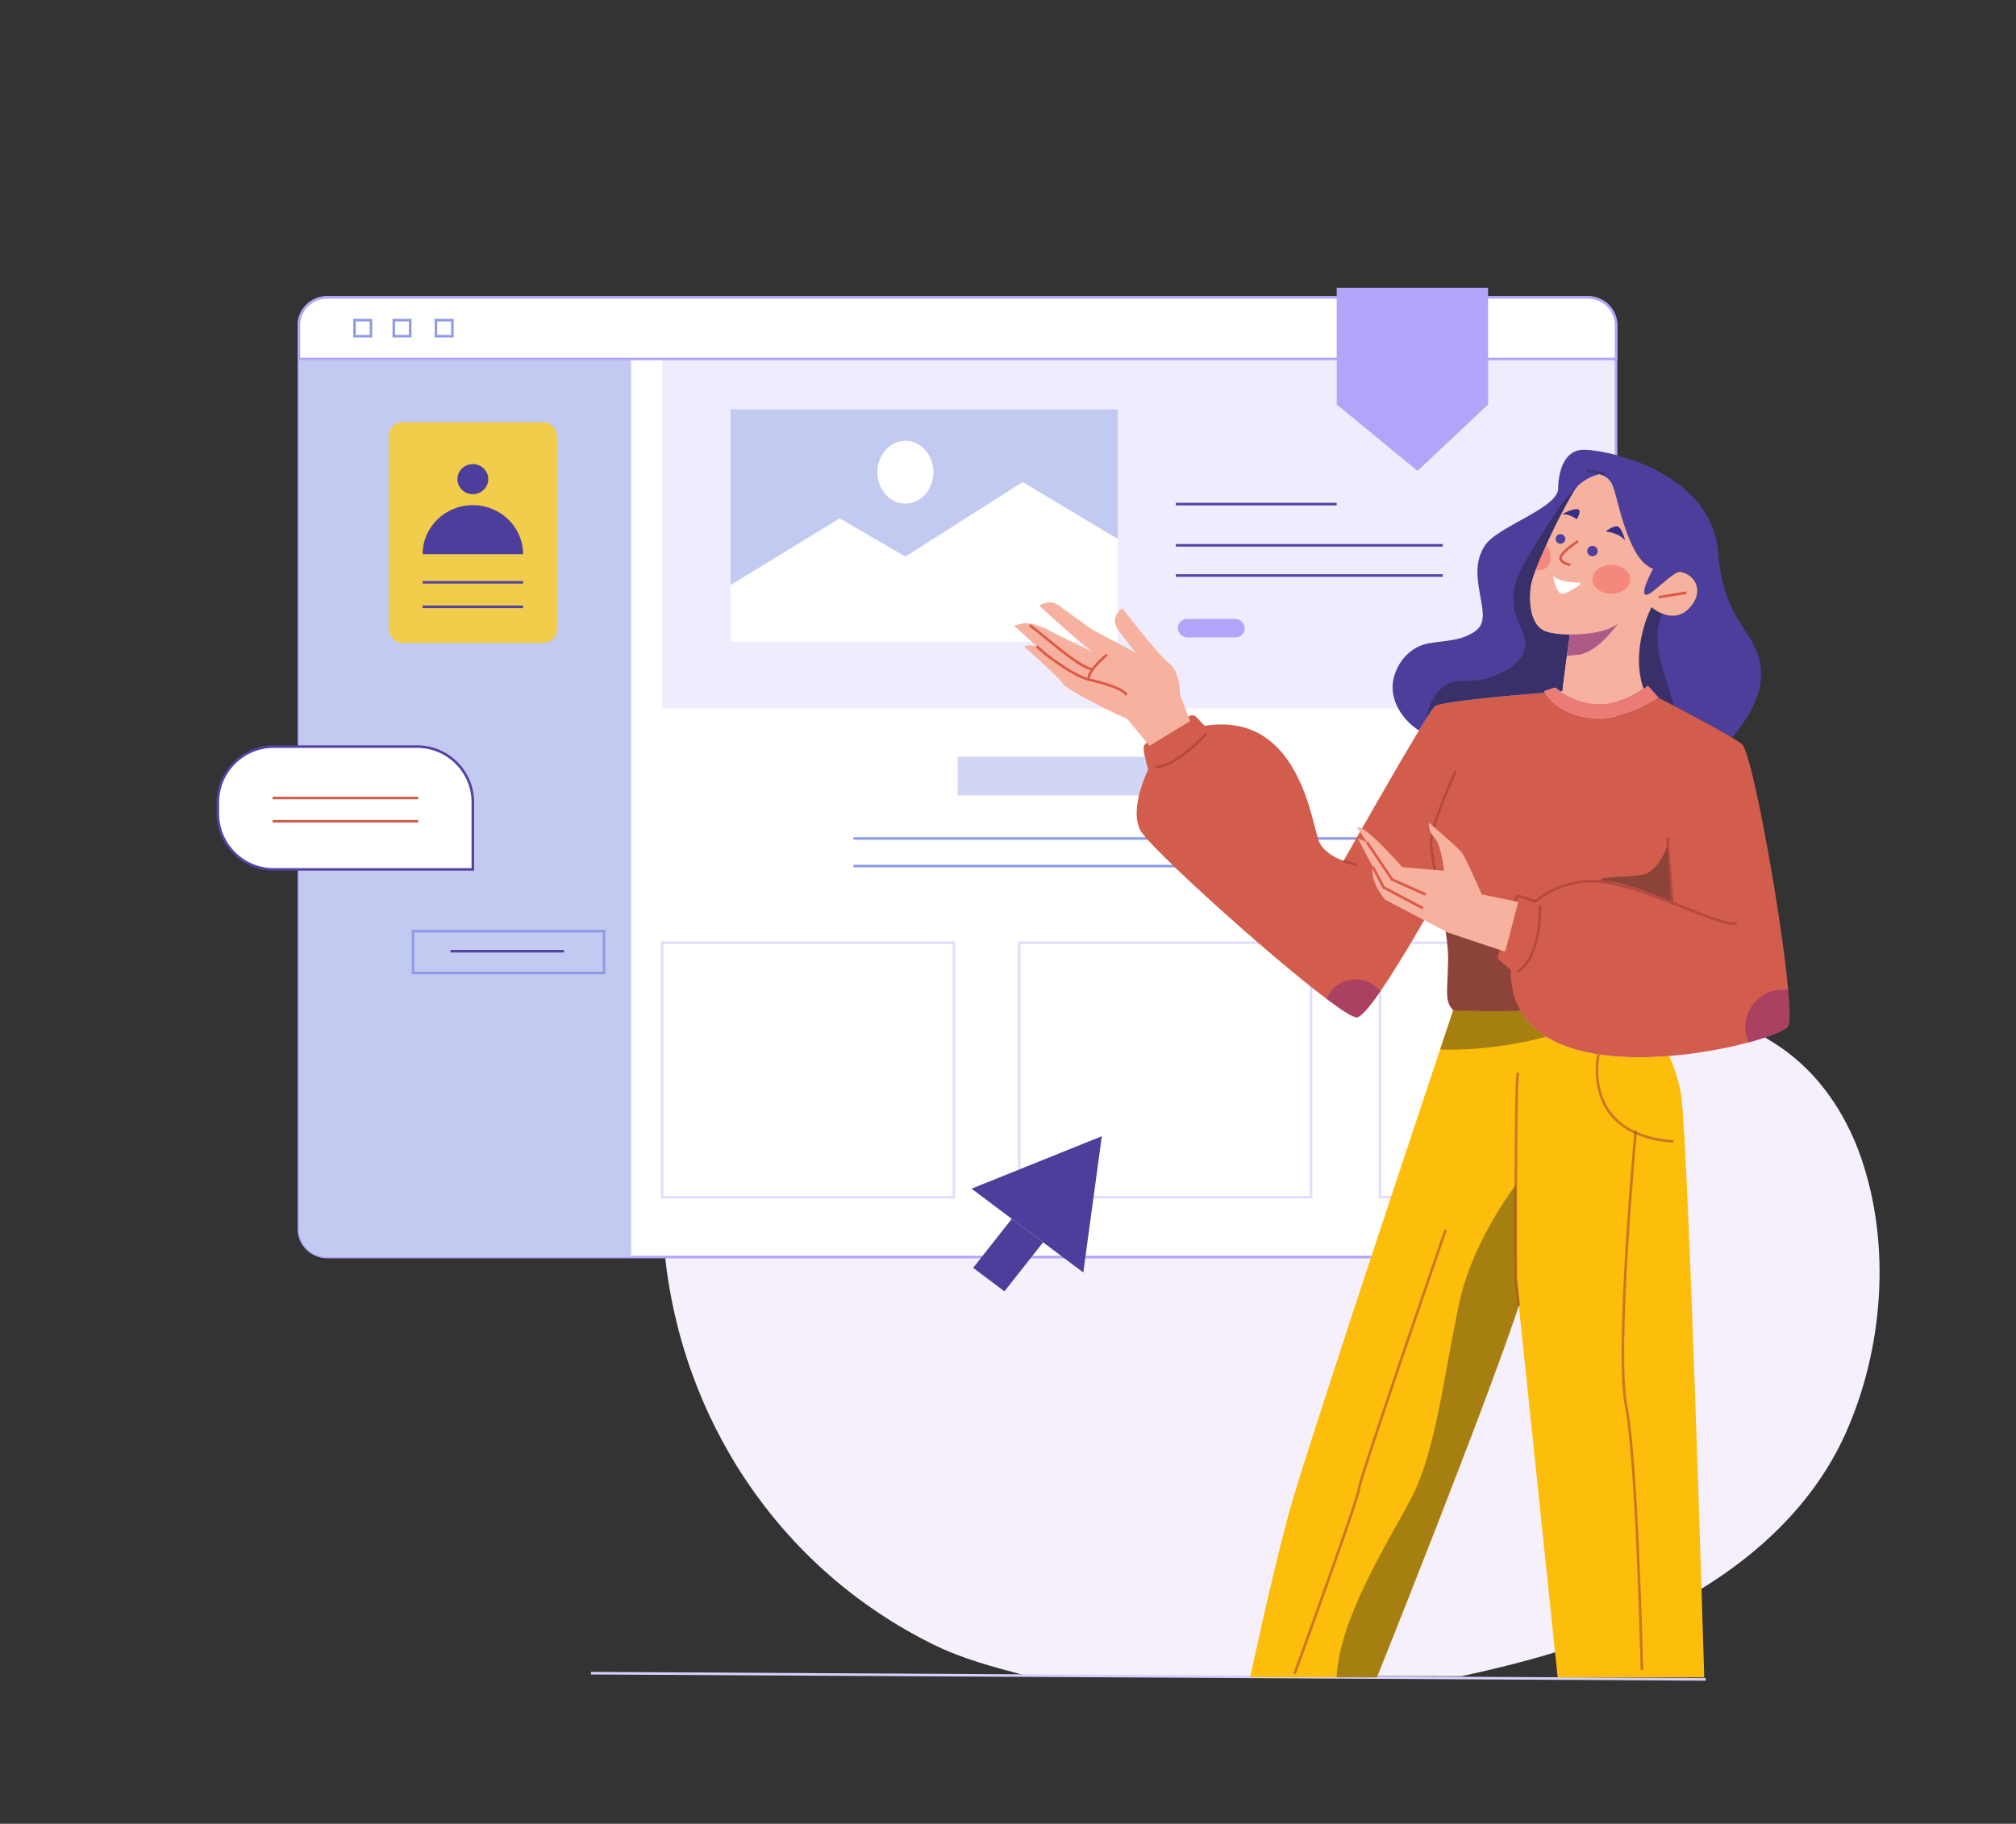 <?xml version="1.0" encoding="UTF-8"?><svg xmlns="http://www.w3.org/2000/svg" width="787" height="712" viewBox="0 0 787 712"><rect x="0" y="0" width="787" height="712" fill="#333333" stroke="none"/><g isolation="isolate"><g id="a"><g><path d="m347.61,632.68c5.24,3.28,10.68,6.32,16.3,9.1,12.37,6.12,23.5,8.82,36.82,12.44,72.6,0,104.31,0,169.81.15,27.7-5.99,55.24-13.77,80.45-26.71,29.47-15.12,55.85-37.56,69.54-68.2,14.62-32.72,17.78-73.14,6.08-107.25-5.23-15.23-14.08-29.44-26.56-39.62-17.54-14.29-40.11-19.46-60.16-29.05-20.59-9.85-40.91-23.9-55.23-41.81-7.14-8.94-13.17-18.73-20.45-27.56-18.61-22.58-51.35-35.15-79.21-41.59-31.08-7.19-64.12-6.79-94.72,2.5-68.18,20.7-114.29,80.39-127.44,148.94-2.88,14.99-4.41,30.28-4.37,45.55.17,66.57,33.43,128.23,89.14,163.09Z" fill="#f6f0fc"/><g><path d="m630.88,126.91v353.01c0,5.98-4.97,10.82-11.09,10.82H127.78c-6.13,0-11.09-4.84-11.09-10.82V126.91c0-5.97,4.96-10.82,11.09-10.82h492.01c6.12,0,11.09,4.85,11.09,10.82Z" fill="#fff"/><path d="m619.79,491.24H127.78c-6.39,0-11.59-5.08-11.59-11.32V126.91c0-6.24,5.2-11.32,11.59-11.32h492.01c6.39,0,11.59,5.08,11.59,11.32v353.01c0,6.24-5.2,11.32-11.59,11.32ZM127.78,116.59c-5.84,0-10.59,4.63-10.59,10.32v353.01c0,5.69,4.75,10.32,10.59,10.32h492.01c5.84,0,10.59-4.63,10.59-10.32V126.91c0-5.69-4.75-10.32-10.59-10.32H127.78Z" fill="#b2a5f9"/></g><g opacity=".21"><rect x="258.47" y="140.14" width="372.41" height="136.44" fill="#b2a5f9"/></g><path d="m246.37,140.14v350.6h-118.59c-6.13,0-11.09-4.84-11.09-10.82V140.14h129.68Z" fill="#c2caf1"/><g><rect x="285.2" y="159.82" width="151.13" height="90.87" fill="#c2caf1"/><polygon points="285.2 228.4 327.81 202.35 353.45 217.29 399.25 188.18 436.33 210.4 436.33 250.69 285.2 250.69 285.2 228.4" fill="#fff"/><ellipse cx="353.45" cy="184.34" rx="10.94" ry="12.26" fill="#fff"/></g><g><rect x="151.73" y="164.89" width="65.73" height="86.1" rx="5.21" ry="5.21" fill="#f2cc4b"/><ellipse cx="184.59" cy="187.05" rx="6.02" ry="5.87" fill="#4c3e9a"/><path d="m204.21,216.35h-39.23c0-10.57,8.78-19.14,19.61-19.14s19.61,8.57,19.61,19.14Z" fill="#4c3e9a"/><rect x="164.98" y="226.83" width="39.23" height="1" fill="#5442a5"/><rect x="164.98" y="236.4" width="39.23" height="1" fill="#5442a5"/></g><g><rect x="459.03" y="196.3" width="62.79" height="1" fill="#5442a5"/><rect x="459.03" y="212.39" width="104.19" height="1" fill="#5442a5"/><rect x="459.03" y="224.18" width="104.19" height="1" fill="#5442a5"/></g><g><path d="m630.88,126.91v13.24H116.69v-13.24c0-5.97,4.96-10.82,11.09-10.82h492.01c6.12,0,11.09,4.85,11.09,10.82Z" fill="#fff"/><path d="m631.38,140.64H116.19v-13.74c0-6.24,5.2-11.32,11.59-11.32h492.01c6.39,0,11.59,5.08,11.59,11.32v13.74Zm-514.19-1h513.19v-12.74c0-5.69-4.75-10.32-10.59-10.32H127.78c-5.84,0-10.59,4.63-10.59,10.32v12.74Z" fill="#b2a5f9"/></g><rect x="459.79" y="241.64" width="26.13" height="7.2" rx="3.6" ry="3.6" fill="#b2a5f9"/><g opacity=".38"><path d="m372.89,467.87h-114.92v-100.34h114.92v100.34Zm-113.92-1h112.92v-98.34h-112.92v98.34Z" fill="#b2a5f9"/></g><g opacity=".38"><path d="m512.29,467.87h-114.92v-100.34h114.92v100.34Zm-113.92-1h112.92v-98.34h-112.92v98.34Z" fill="#b2a5f9"/></g><g opacity=".38"><path d="m631.38,467.87h-93.16v-100.34h93.16v100.34Zm-92.16-1h91.16v-98.34h-91.16v98.34Z" fill="#b2a5f9"/></g><g><polygon points="430.13 443.57 426.51 470.17 422.89 496.77 401.08 480.41 379.27 464.05 404.7 453.81 430.13 443.57" fill="#4c3e9a"/><polygon points="392.11 504.13 379.89 494.96 394.97 475.83 407.19 484.99 392.11 504.13" fill="#4c3e9a"/></g><polygon points="580.92 112.34 580.92 157.9 553.36 183.83 521.82 157.9 521.82 112.34 580.92 112.34" fill="#b2a5f9"/><g><rect x="373.87" y="295.44" width="108.67" height="15.09" fill="#d0d6f4"/><rect x="333.19" y="326.84" width="198.11" height="1" fill="#8f9be4"/><rect x="333.19" y="337.62" width="198.11" height="1" fill="#8f9be4"/></g><path d="m145.32,131.75h-7.42v-7.27h7.42v7.27Zm-6.42-1h5.42v-5.27h-5.42v5.27Z" fill="#8f9be4"/><path d="m160.64,131.75h-7.42v-7.27h7.42v7.27Zm-6.42-1h5.42v-5.27h-5.42v5.27Z" fill="#8f9be4"/><path d="m177.1,131.75h-7.42v-7.27h7.42v7.27Zm-6.42-1h5.42v-5.27h-5.42v5.27Z" fill="#8f9be4"/><g><g><path d="m85.06,291.47h77.79c12,0,21.74,9.74,21.74,21.74v4.46c0,12-9.74,21.74-21.74,21.74h-56.05c-12,0-21.74-9.74-21.74-21.74v-26.2h0Z" transform="translate(269.66 630.88) rotate(180)" fill="#fff"/><path d="m185.09,339.91h-78.29c-12.26,0-22.24-9.98-22.24-22.24v-4.46c0-12.26,9.98-22.24,22.24-22.24h56.05c12.26,0,22.24,9.98,22.24,22.24v26.7Zm-78.29-47.94c-11.71,0-21.24,9.53-21.24,21.24v4.46c0,11.71,9.53,21.24,21.24,21.24h77.29v-25.7c0-11.71-9.53-21.24-21.24-21.24h-56.05Z" fill="#5442a5"/></g><rect x="106.4" y="311.04" width="56.86" height="1" fill="#d25d4c"/><rect x="106.4" y="320.12" width="56.86" height="1" fill="#d25d4c"/></g><rect x="447.8" y="436.84" width="1" height="435.17" transform="translate(-208.63 1099.05) rotate(-89.68)" fill="#d8d1ff"/><path d="m236.29,380.33h-75.53v-17.32h75.53v17.32Zm-74.53-1h73.53v-15.32h-73.53v15.32Z" fill="#8f9be4"/><rect x="175.87" y="370.85" width="44.33" height="1" fill="#5442a5"/></g><g><path d="m488.05,654.77l33.73.05,15.73.03s42.16-105.07,55.42-145.12l.86,8.25,14.29,136.87h57.22s-6.15-206.81-8.97-226.81c-.79-5.55-2.56-10.93-4.71-15.81-17.4,1.4-35.88.09-48.07-7.52-4.14-2.57-7.55-5.88-9.95-10.06-.43.01-.86.02-1.27.02-8.77.11-20.43-.2-25.02-.34-1.02,3.07-2.8,8.38-5.12,15.33-15.21,45.58-53.91,161.91-59.25,181.79-6.69,24.82-14.89,63.32-14.89,63.32Z" fill="#fcbd0b"/><path d="m445.16,324.12c3.54,6.72,49.97,48.74,72.69,65.83,6.15,4.63,10.56,7.43,11.92,7.22,1.72-.27,5.09-4.34,9.09-10.15,7.7-11.16,17.74-28.73,22.97-38.08.66,3.47,1.33,7.05,1.9,10.5.97,5.88,1.68,11.39,1.6,15.41-.24,12.32-1.47,16.06,1.98,19.49.35.35,6.1.28,7.35.32,4.59.14,9.55.16,17.67.02.41,0,.84-.01,1.27-.02,2.4,4.18,5.81,7.49,9.95,10.06,12.19,7.61,30.67,8.92,48.07,7.52,11.51-.93,22.54-3.03,30.98-5.28,8.68-2.32,14.61-4.79,15.46-6.28.78-1.36.69-6.64.01-14.2-2.64-29.23-14.07-92.61-18.03-95.94-.73-.61-2.03-1.48-3.74-2.53-7.14-4.37-21.27-11.75-28.76-15.61,0,0-13.01,9.43-26.78,7.8-11.6-1.38-16.39-7.8-17.61-9.79-13.11,1.06-40.76,3.48-43.04,5.36-.69.57-3.02,4.19-6.18,9.41-9.2,15.18-25.51,43.95-29.45,50.91-3.49-1.32-7.72-3.6-9.4-7.23-3.08-6.63-7.35-51.43-44.8-45.5l-3.26-3.43c-.72-.76-1.88-.91-2.77-.36-4.56,2.83-16.11,8.71-17.67,11.61-.72,1.34,1.66,9.24,1.66,9.24,0,0-7.59,15.17-3.08,23.7Z" fill="#d25d4c"/><path d="m552.8,284.42c.37.26.74.51,1.13.76,1.15-1.89,2.18-3.58,3.07-4.98,1.56-2.46,2.67-4.07,3.11-4.43,2.28-1.88,29.93-4.3,43.04-5.36-.24-.37-.34-.59-.34-.59l4.27-1.4c.7.55,1.39,1.06,2.08,1.53.53-.04.81-.06.81-.06-.13-.51,2.26-17.75,2.88-22.21-4.25-.04-7.99-.57-9.88-1.43-4.99-2.25-6.23-9.63-5.4-17.02.73-6.49,12.3-30.3,17.12-37.73.67-1.02,1.21-1.74,1.57-2.05,3.23-2.81,6.16-3.89,8.31-4.25,1.9.64,3.78,1.84,4.77,4.04,2.49,5.54,6.02,29.33,15.99,32.81,0,0-4.78,8.62-3.12,10.05,1.66,1.44,10.86-9.27,13.71-8.82,6.43,1.03,9.55,8.41,3.11,14.57-3.31,3.16-6.99,2.86-9.8,1.82-2.66-.99-4.53-2.64-4.53-2.64,0,0-8.52,16.27-3.08,31.89,1.07-.78,1.65-1.31,1.65-1.31l4.27,4.79c1.67.86,3.66,1.89,5.84,3.03,7.6,3.97,17.37,9.18,22.92,12.58,5.72-7.03,10.54-15.2,11.11-22.82,1.36-18.19-14.33-19.2-16.71-49.6-2.39-30.39-40.93-39.66-51.95-40.01-11.02-.35-10.47,15.51-10.47,15.51-1.02,7.64-23.48,14.38-28.48,21.71-8.27,12.14,3.73,27.22-3.23,33.06-5.36,4.49-12.6,4.12-19.09,5.35-6.81,1.29-11.83,6.97-13.45,13.65-1.78,7.36,2.55,15.14,8.77,19.56Z" fill="#4c3e9a"/><g mix-blend-mode="overlay" opacity=".38"><path d="m557,280.19c1.56-2.46,2.67-4.07,3.11-4.43,2.28-1.88,29.93-4.3,43.04-5.36-.24-.37-.34-.59-.34-.59l4.27-1.4c.7.55,1.39,1.06,2.08,1.53.53-.04.81-.06.81-.06-.13-.51,2.26-17.75,2.88-22.21-4.25-.04-7.99-.57-9.88-1.43-4.99-2.25-6.23-9.63-5.4-17.02.73-6.49,12.3-30.3,17.12-37.73-3.47,2.04-8.34,9.89-13.34,17.97-7.16,11.55-10.73,17.33-10.57,24.48.23,10.19,6.76,13.83,4.11,20.56-2.27,5.74-9.11,8.35-12.34,9.59-9.03,3.46-13.13.04-18.4,3.52-3.99,2.64-6.73,7.95-7.15,12.58Z" fill="#1a1a1a"/></g><g mix-blend-mode="overlay" opacity=".38"><path d="m644.7,237.02s-8.52,16.27-3.08,31.89c1.07-.78,1.65-1.31,1.65-1.31l4.27,4.79c1.67.86,3.66,1.89,5.84,3.03.14-3.45-10.93-24.94-4.15-35.76-2.66-.99-4.53-2.64-4.53-2.64Z" fill="#1a1a1a"/></g><path d="m602.97,246.25c1.89.86,5.63,1.39,9.88,1.43-.22,1.6-.67,4.83-1.15,8.35-.86,6.31-1.81,13.53-1.73,13.86,0,0-.28.02-.81.06,14.66,9.95,27.93,2.26,32.46-1.03-5.44-15.62,3.08-31.89,3.08-31.89,0,0,7.89,6.97,14.33.82,6.44-6.16,3.32-13.54-3.11-14.57-2.85-.45-12.05,10.26-13.71,8.82-1.66-1.43,3.12-10.05,3.12-10.05-9.97-3.48-13.5-27.27-15.99-32.81-.99-2.2-2.87-3.4-4.77-4.04-2.15.36-5.08,1.44-8.31,4.25-1.8,1.56-7.87,12.92-12.62,23.35-1.59,3.49-3.04,6.89-4.12,9.77-1.07,2.84-1.79,5.19-1.95,6.66-.83,7.39.41,14.77,5.4,17.02Z" fill="#f7b19f"/><g mix-blend-mode="multiply" opacity=".59"><path d="m611.7,256.02l4.93-.44c7.94-1.6,14.99-12.21,14.99-12.21-3.6,3.18-11.85,4.39-18.77,4.3-.22,1.6-.67,4.83-1.15,8.35Z" fill="#7a1e7a"/></g><g mix-blend-mode="overlay" opacity=".38"><path d="m650.89,330.1s-3.41,10.5-9.93,11.47c-6.52.97-17.53.54-15.79,2.25,8.25-.26,27.17,8.03,27.17,8.03l-1.45-21.75Z" fill="#1a1a1a"/></g><g mix-blend-mode="overlay" opacity=".38"><path d="m565.33,374.84c-.24,12.32-1.47,16.06,1.98,19.49,4.59.14,16.25.45,25.02.34.41,0,.84-.01,1.27-.02-2.49-4.34-3.89-9.62-3.86-16l-4.46-3.83c-.45-.39-.64-1.02-.46-1.59l2.79-9.1s-16.08-7.56-23.88-4.7c.97,5.88,1.68,11.39,1.6,15.41Z" fill="#1a1a1a"/></g><g opacity=".52"><path d="m588.09,364.28l-.96-.29,4.1-13.33c.14-.48.47-.88.92-1.11.45-.23.95-.27,1.43-.11l5.76,1.92c1.68-1.51,12.46-10.39,29.57-7.1,8.93,1.71,19.73,6,29.25,9.79,8.86,3.52,18.02,7.16,19.39,5.71l.73.69c-1.75,1.86-8.23-.59-20.49-5.47-9.48-3.77-20.23-8.04-29.07-9.74-18.02-3.47-28.8,6.94-28.9,7.04l-.22.22-6.33-2.11c-.21-.07-.45-.06-.65.05-.2.11-.35.29-.42.51l-4.1,13.33Z" fill="#993834"/></g><path d="m625.95,185.65c-2.75-1.22-6.55-1.32-6.59-1.32l.02-1c.16,0,4.03.1,6.97,1.4l-.4.91Z" fill="#393572"/><ellipse cx="621.66" cy="215.12" rx="2.05" ry="2.03" fill="#4c3e9a"/><ellipse cx="609.17" cy="210.4" rx="1.89" ry="1.87" fill="#4c3e9a"/><path d="m612.92,221.02c-.17-.03-4.25-.76-4.25-3.2,0-2.2,5.94-6.22,7.13-7.01l.55.83c-2.78,1.83-6.68,4.95-6.68,6.17,0,1.32,2.53,2.06,3.42,2.21l-.17.99Z" fill="#db5a45"/><path d="m616.58,227.47c-2.45-.04-7.81-.35-9.75-2.31-.17-.17-.45-.04-.41.2.39,1.99,1.35,5.88,2.95,6.36s5.57-2.16,7.45-3.51c.32-.23.16-.74-.24-.75Z" fill="#fff"/><path d="m634.08,210.64c-2.16-2.37-5.79-2.97-6.95-3.1-.13-.01-.18-.18-.07-.26.85-.61,3.27-2.24,4.56-1.72,1.22.49,2.28,3.55,2.7,4.94.04.14-.14.25-.24.14Z" fill="#372f84"/><path d="m609.99,200.8c2.38-.35,5.57,1.91,5.57,1.91,0,0,2.38-3.95,0-3.95-1.78,0-4.41,1.25-5.62,1.88-.09.05-.05.17.05.16Z" fill="#372f84"/><g opacity=".52"><path d="m529.68,338.11c-.1-.02-2.47-.46-5.38-1.55l-.32-.12v-.35h.5s.17-.47.17-.47c2.82,1.06,5.18,1.5,5.21,1.51l-.18.98Z" fill="#993834"/></g><g opacity=".52"><path d="m561.34,349.02l-.41-2.14c-1.53-8.03-2.86-14.97-2.74-18.28.24-7.37,9.28-27.09,9.67-27.92l.91.42c-.09.2-9.34,20.37-9.57,27.54-.11,3.2,1.2,10.09,2.72,18.06l.41,2.14-.98.19Z" fill="#993834"/></g><g opacity=".52"><rect x="651.34" y="326.93" width="1" height="25.56" transform="translate(-23.31 49.07) rotate(-4.24)" fill="#993834"/></g><path d="m602.81,269.81s.1.22.34.59c1.22,1.99,6.01,8.41,17.61,9.79,13.77,1.63,26.78-7.8,26.78-7.8l-4.27-4.79s-.58.53-1.65,1.31c-4.53,3.29-17.8,10.98-32.46,1.03-.69-.47-1.38-.98-2.08-1.53l-4.27,1.4Z" fill="#ea7b75"/><g opacity=".52"><path d="m592.87,379.81l-.58-.81c9.28-6.59,8.34-25.2,8.33-25.39l1-.06c.04.79.99,19.34-8.75,26.26Z" fill="#993834"/></g><g opacity=".52"><path d="m451.29,299.91c-.08,0-.16,0-.24,0l.03-1c.07,0,.14,0,.21,0,7.53,0,19.03-12.62,19.15-12.75l.74.67c-.49.54-11.91,13.08-19.89,13.08Z" fill="#993834"/></g><g><path d="m399.78,252.44s13.02,11.29,15.03,14.34c2,3.05,24.17,13.64,25.21,13.85l8.72,10.53,15.83-9.64-3.97-10.5s.32-8.44-4.25-12.09c-4.56-3.65-18.27-21.52-18.27-21.52,0,0-4.51,3.05-2.16,7.54.87,1.64,7.47,9.87,7.47,9.87l-17.16-9.12s-11.44-8.18-12.43-9.01c-3.91-3.29-8.1-.21-8.1-.21,0,0,17.57,16.06,20.76,17.89.22.12.33.19.35.23-.34,0-16.32-7.97-16.32-7.97,0,0-5.7-3.64-10.95-3.32l-.12.03-3.59.86s5.12,4.74,8.87,8.13c-1.51-.37-3.57-.64-4.92.11Z" fill="#f7b19f"/><path d="m439.29,271.56c-1.27-2.59-10.58-4.86-14.56-5.83-5.23-1.26-14.74-8.26-16.81-9.93-.72-.58-2.33-2.01-3.55-3.11l.67-.74c1.71,1.54,2.96,2.63,3.51,3.07,2.04,1.64,11.38,8.51,16.42,9.73,7.14,1.74,13.93,3.72,15.22,6.37l-.9.44Z" fill="#db5a45"/><polygon points="426.82 255.1 426.81 255.1 426.81 254.1 426.82 255.1" fill="#09143a"/><path d="m426.62,261.8c-4.09-.3-12.71-7.43-19-12.63-2.71-2.24-5.05-4.17-5.97-4.65l.46-.89c1.01.53,3.28,2.4,6.14,4.77,5.84,4.83,14.67,12.13,18.44,12.4l-.07,1Z" fill="#db5a45"/><path d="m425.35,265.27l-1-.04c.16-4.15,7.17-9.8,7.47-10.03l.62.78c-.07.06-6.95,5.59-7.09,9.29Z" fill="#db5a45"/></g><g opacity=".52"><path d="m653.23,446.12c-11.76-.85-20.26-4.74-25.28-11.55-7.35-9.99-4.44-22.93-4.41-23.06l.97.23c-.03.13-2.84,12.64,4.25,22.25,4.83,6.56,13.09,10.31,24.54,11.14l-.07,1Z" fill="#993834"/></g><g opacity=".52"><path d="m640.46,651.96c-.02-.82-1.9-81.94-6.16-103.12-4.28-21.3,3.67-106.53,3.75-107.39l1,.09c-.08.86-8.02,85.95-3.76,107.1,4.28,21.27,6.16,102.48,6.18,103.29l-1,.02Z" fill="#993834"/></g><g opacity=".52"><path d="m505.86,653.57l-.94-.34c6.97-19.13,25.06-69.36,25.1-72.09.06-3.46,32.48-97.21,33.86-101.2l.95.33c-9.39,27.13-33.76,98.15-33.8,100.88-.06,3.46-24.14,69.61-25.17,72.42Z" fill="#993834"/></g><g mix-blend-mode="overlay" opacity=".38"><path d="m521.78,654.82l15.73.03s42.16-105.07,55.42-145.12l-1.13-10.79s-.09-17.69-.05-36.46c-7.44,10.21-18.19,27.81-22.1,46.24-6.09,28.71-9.17,58.04-18.8,76.31-9.04,17.13-28.01,46.74-29.07,69.79Z" fill="#1a1a1a"/></g><g><path d="m530.07,327.34l5.78,10.96s-.57.32.29,4.5c.86,4.17,4.68,8.5,4.68,8.5l24.46,12.78,21.7,7.25c.33.11.69-.08.78-.42l4.81-18.37c.06-.23-.09-.47-.32-.52l-13.82-2.86s-6.28-14.38-7.82-16.39c-1.55-2.01-12.75-11.56-12.75-11.56,0,0-.5,3.12,2.15,5.84,2.64,2.72,3.67,12.88,3.67,12.88l-16.31-1.42s-14.88-17.1-17.59-15.44l3.86,5.73-3.57-1.45Z" fill="#f7b19f"/><polygon points="556.33 349.65 543.12 343.77 533.22 329.07 534.05 328.51 543.79 342.97 556.74 348.74 556.33 349.65" fill="#db5a45"/><polygon points="555.24 355 539.77 346.82 535.4 338.53 536.29 338.06 540.51 346.08 555.71 354.12 555.24 355" fill="#db5a45"/></g><g opacity=".45"><path d="m682.6,406.95c8.68-2.32,14.61-4.79,15.46-6.28.78-1.36.69-6.64.01-14.2-7.36-1.05-14.46,3.63-16.3,11-.82,3.29-.45,6.6.83,9.48Z" fill="#7a1e7a"/></g><g opacity=".45"><path d="m517.85,389.94c6.15,4.63,10.56,7.43,11.92,7.22,1.72-.27,5.09-4.34,9.09-10.15-2.25-2.85-5.74-4.67-9.65-4.67-5.12,0-9.52,3.14-11.36,7.6Z" fill="#7a1e7a"/></g><rect x="647.47" y="231.7" width="11" height="1" transform="translate(-28.76 107.55) rotate(-9.21)" fill="#db5a45"/><g opacity=".52"><path d="m592.43,509.78l-1.13-10.79c0-.23-.09-17.96-.05-36.51.05-27.39.34-42.13.85-43.82l.96.29c-.27.9-.74,7.75-.81,43.54-.04,18.55.05,36.28.05,36.46l1.13,10.74-.99.1Z" fill="#993834"/></g><g opacity=".28"><ellipse cx="629.05" cy="226.15" rx="7.39" ry="5.63" fill="#ed1c24"/></g><g opacity=".28"><path d="m599.52,222.56c1.42.26,2.8.01,3.89-.82,2.39-1.83,2.46-5.77.23-8.95-1.59,3.49-3.04,6.89-4.12,9.77Z" fill="#ed1c24"/></g><g mix-blend-mode="overlay" opacity=".38"><path d="m562.19,409.67c6.89.44,24.01-.19,41.36-4.95-4.14-2.57-7.55-5.88-9.95-10.06-.43.01-.86.02-1.27.02-8.77.11-20.43-.2-25.02-.34-1.02,3.07-2.8,8.38-5.12,15.33Z" fill="#1a1a1a"/></g></g></g></g></svg>